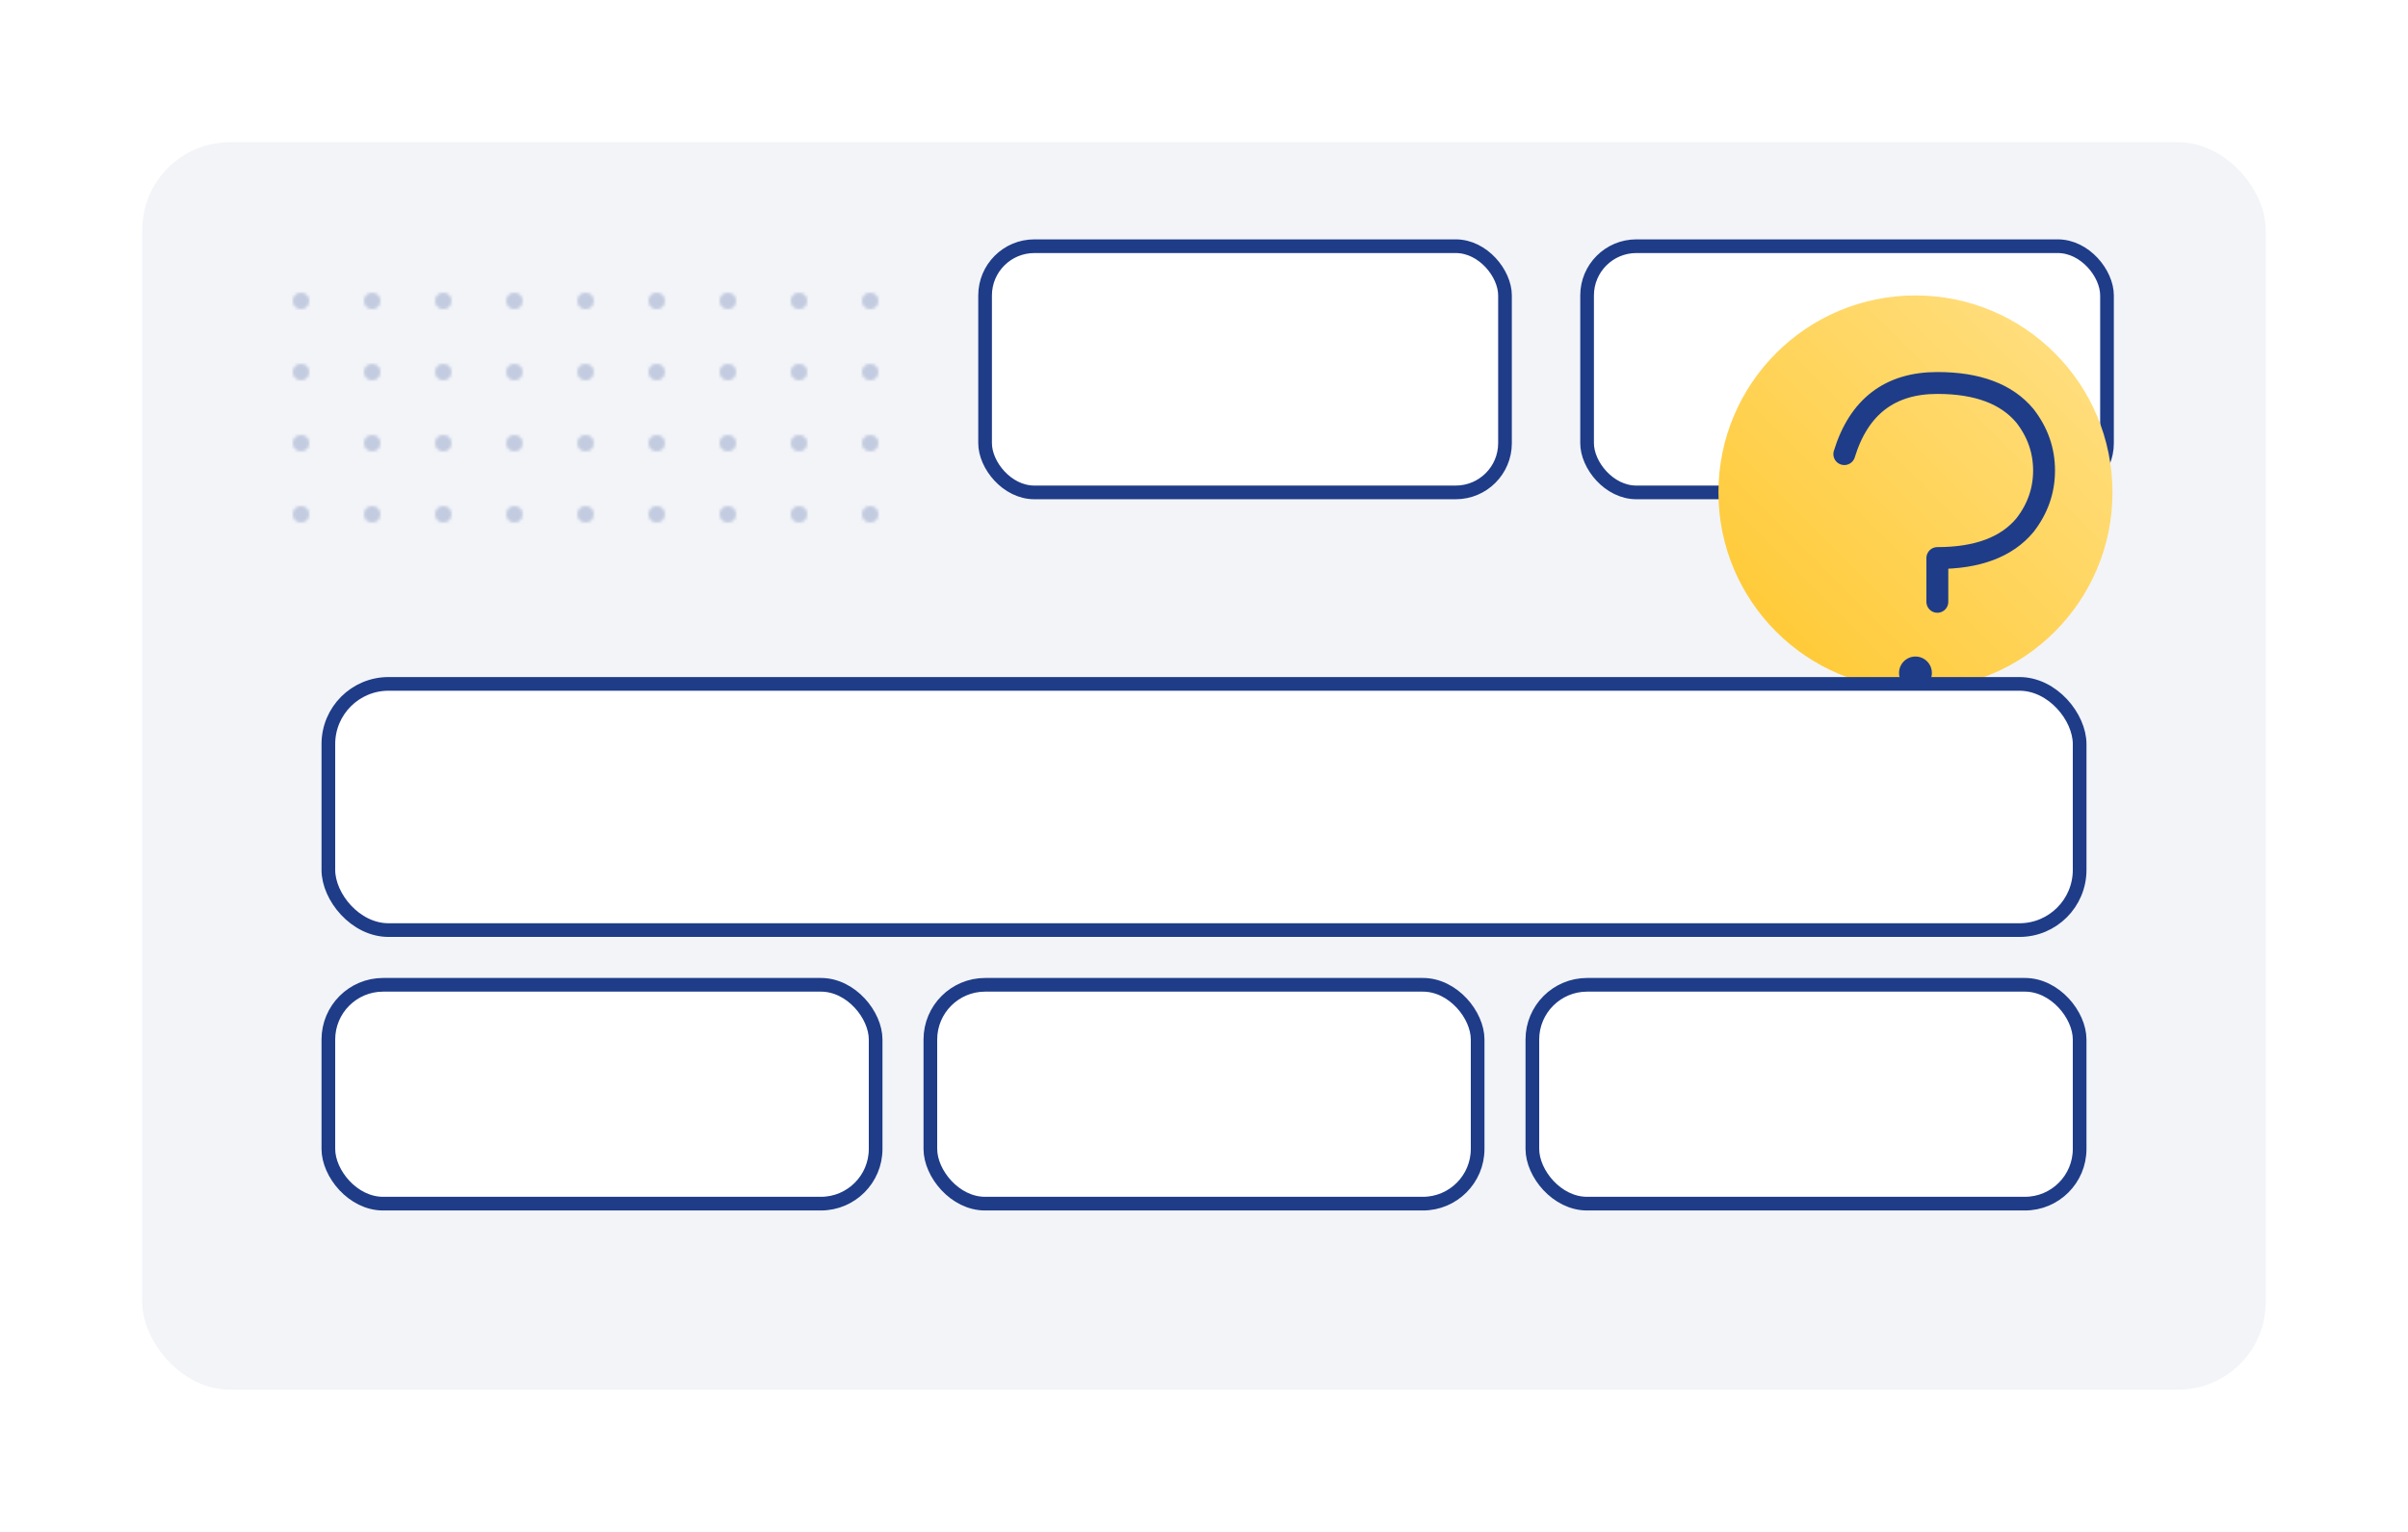 
          <svg xmlns="http://www.w3.org/2000/svg" viewBox="0 0 880 560">
            <defs>
              <linearGradient id="fa" x1="0" y1="0" x2="1" y2="1">
                <stop stop-color="#1F3C88"/><stop offset="1" stop-color="#4A6BE0"/>
              </linearGradient>
              <linearGradient id="fb" x1="0" y1="1" x2="1" y2="0">
                <stop stop-color="#FFC72C"/><stop offset="1" stop-color="#FFE189"/>
              </linearGradient>
              <pattern id="fp" width="26" height="26" patternUnits="userSpaceOnUse">
                <rect width="26" height="26" fill="#F2F4F8"/>
                <circle cx="6" cy="6" r="3" fill="#1F3C88" opacity="0.22"/>
              </pattern>
            </defs>
            <rect width="880" height="560" fill="#FFFFFF"/>
            <rect x="52" y="52" width="776" height="456" rx="32" fill="#F2F4F8"/>
            <rect x="92" y="90" width="240" height="120" rx="20" fill="url(#fp)"/>
            <rect x="360" y="90" width="190" height="90" rx="18" fill="#FFFFFF" stroke="#1F3C88" stroke-width="5"/>
            <rect x="580" y="90" width="190" height="90" rx="18" fill="#FFFFFF" stroke="#1F3C88" stroke-width="5"/>
            <circle cx="700" cy="180" r="72" fill="url(#fb)"/>
            <path d="M674 166 q8 -26 34 -26 q22 0 32 12 q7 9 7 20 q0 11 -7 20 q-10 12 -32 12 v16" fill="none" stroke="#1F3C88" stroke-width="8" stroke-linecap="round" stroke-linejoin="round"/>
            <circle cx="700" cy="246" r="6" fill="#1F3C88"/>
            <rect x="120" y="250" width="640" height="90" rx="22" fill="#FFFFFF" stroke="#1F3C88" stroke-width="5"/>
            <rect x="120" y="360" width="200" height="80" rx="20" fill="#FFFFFF" stroke="#1F3C88" stroke-width="5"/>
            <rect x="340" y="360" width="200" height="80" rx="20" fill="#FFFFFF" stroke="#1F3C88" stroke-width="5"/>
            <rect x="560" y="360" width="200" height="80" rx="20" fill="#FFFFFF" stroke="#1F3C88" stroke-width="5"/>
          </svg>